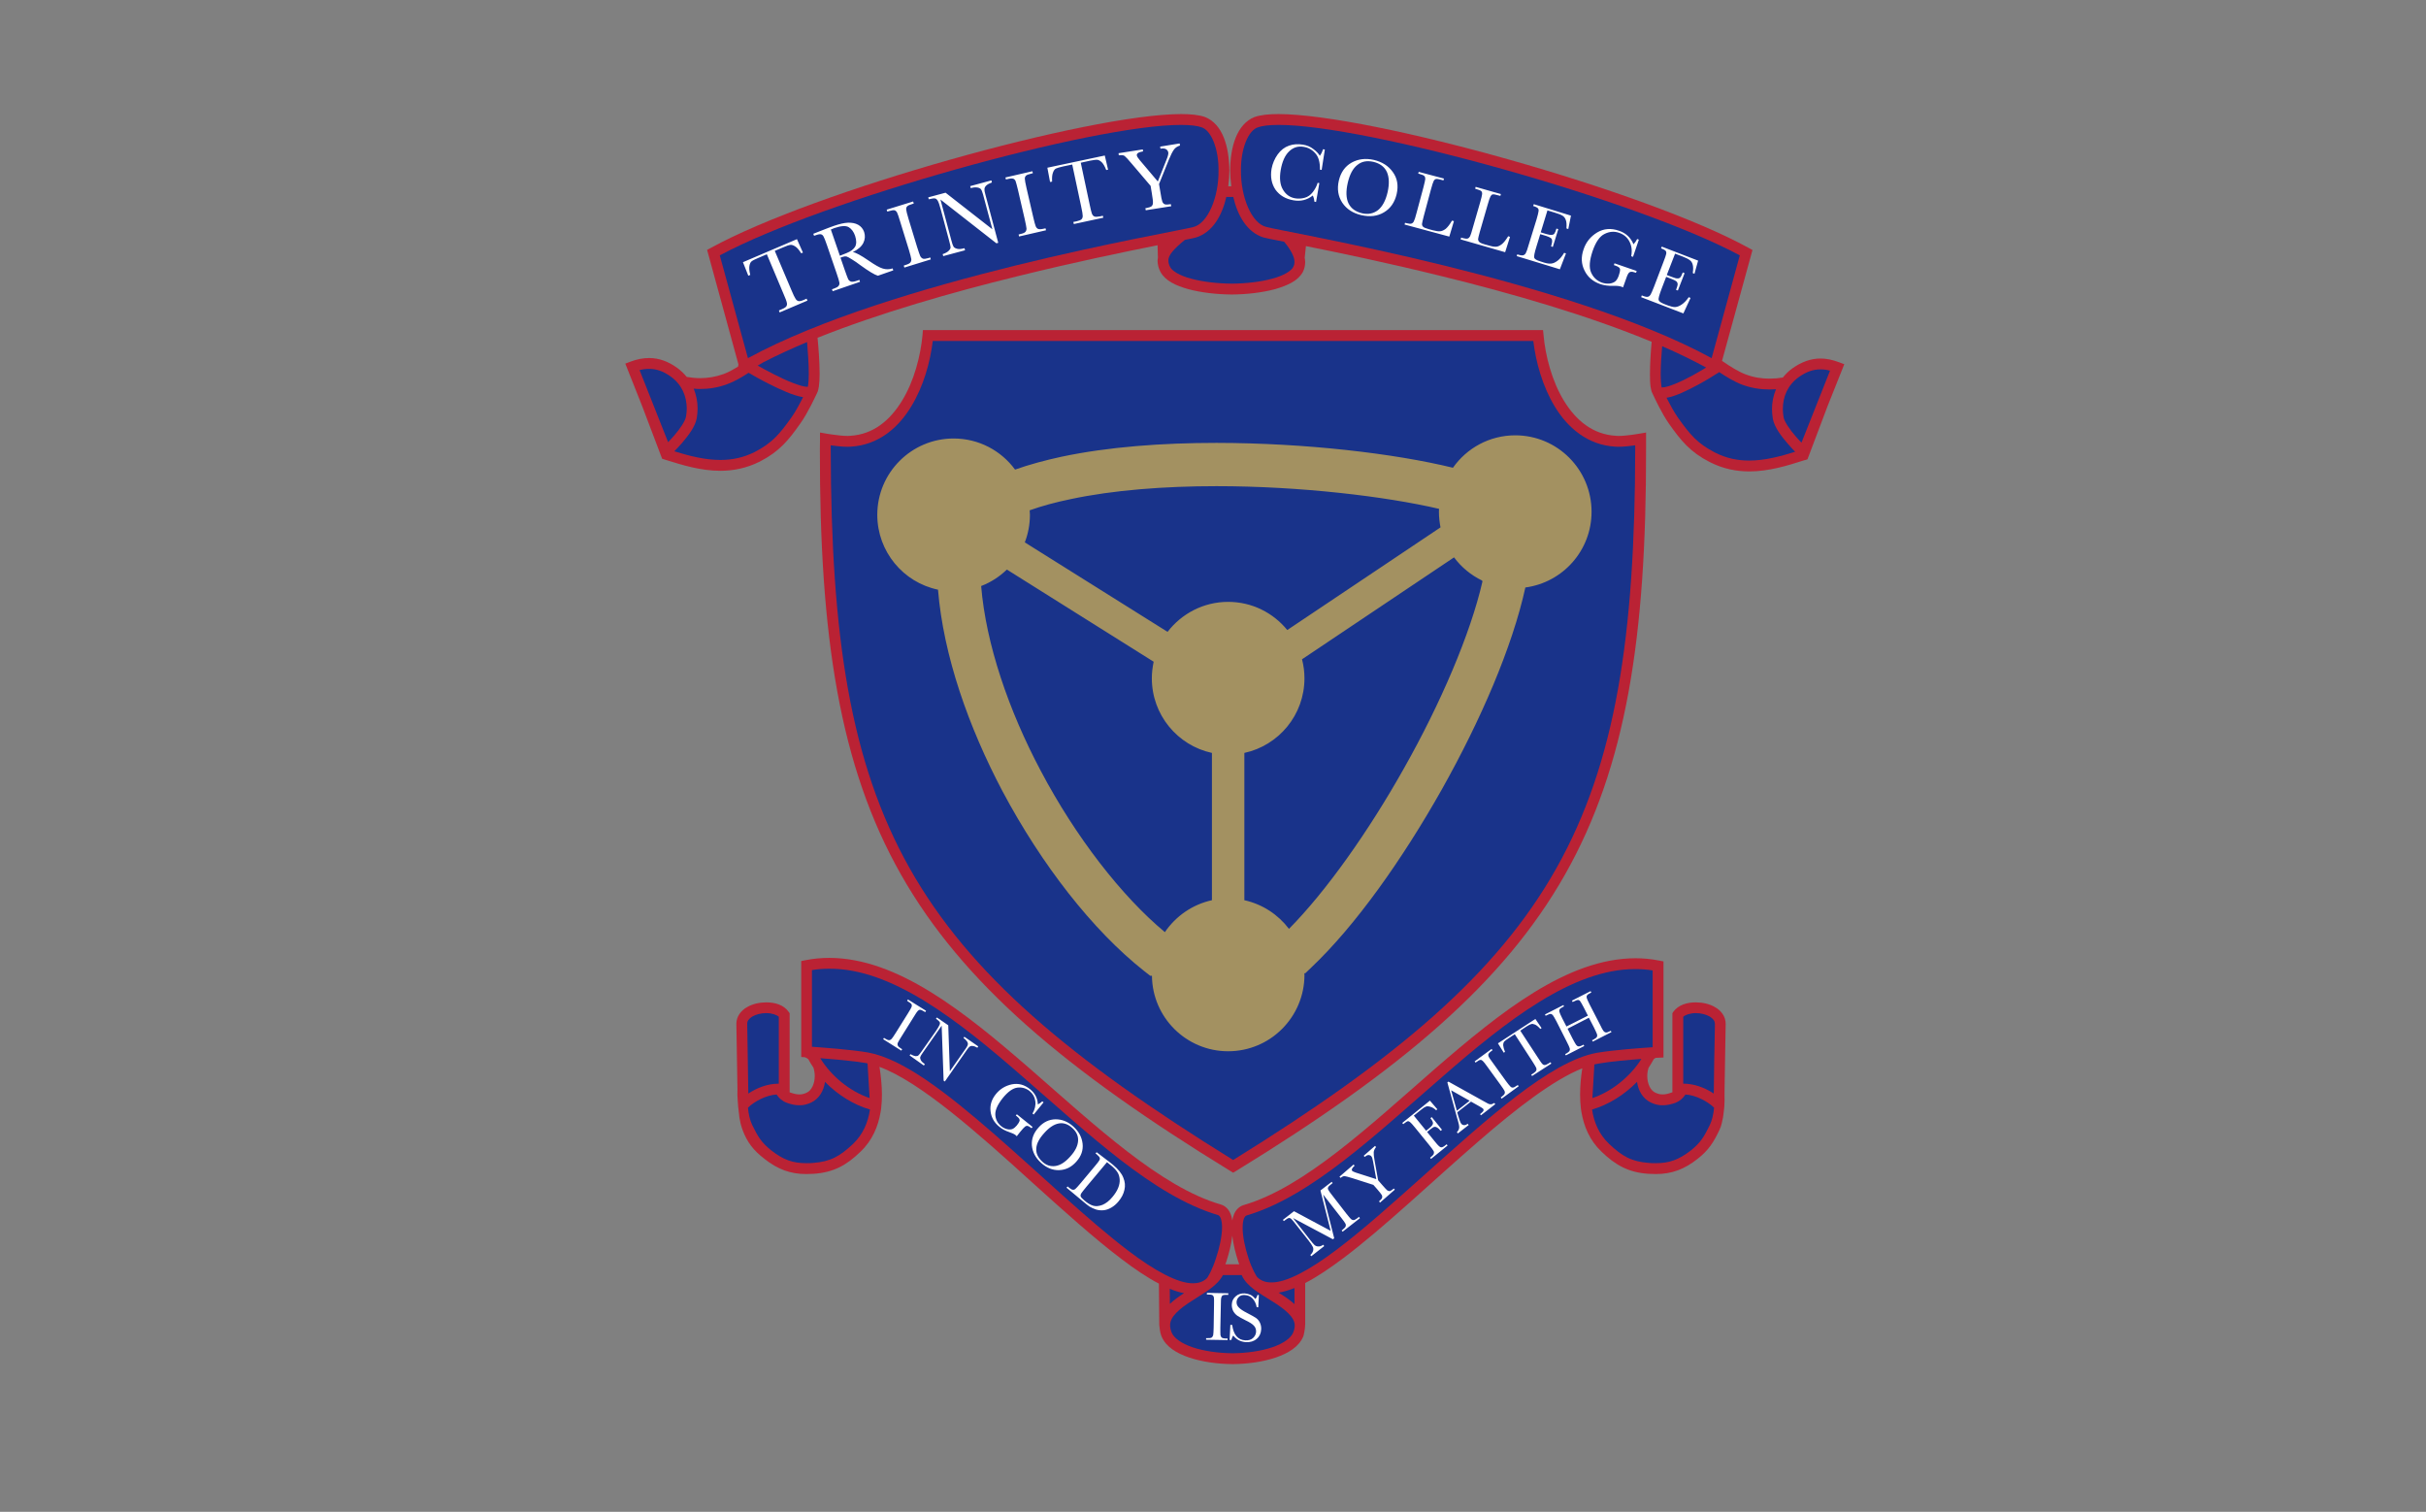 <?xml version="1.0"?>
<svg width="199" height="124" xmlns="http://www.w3.org/2000/svg" xmlns:svg="http://www.w3.org/2000/svg">
 <rect width="100%" height="100%" fill="#808080" stroke="none"/>
 <g class="layer">
  <title>Layer 1</title>
  <g fill="none" fill-rule="evenodd" id="svg_1" transform="translate(.053 .656)">
   <g id="svg_12">
    <path d="m140.64,81.96c-0.47,-0.28 -1.04,-0.4 -1.59,-0.4c-0.7,0 -1.42,0.19 -1.85,0.78l-0.07,0.11l0,6.49c-0.02,0 -0.03,0.01 -0.05,0.01c-0.3,0.11 -0.53,0.16 -0.74,0.16c-0.19,0 -0.37,-0.03 -0.6,-0.14c-0.4,-0.17 -0.67,-0.73 -0.67,-1.37c0,-0.24 0.04,-0.47 0.11,-0.68c0.15,-0.23 0.29,-0.46 0.42,-0.7c0.05,-0.04 0.1,-0.08 0.16,-0.11c0.13,-0.01 0.22,-0.01 0.22,-0.01l0.42,-0.02l0,-7.88l-0.36,-0.07c-0.65,-0.13 -1.3,-0.19 -1.95,-0.19c-5.6,0.02 -11.06,4.41 -16.46,9.09c-5.38,4.69 -10.7,9.7 -15.65,11.15c-0.39,0.11 -0.66,0.41 -0.8,0.74c-0.07,0.17 -0.12,0.34 -0.15,0.52c-0.03,-0.19 -0.07,-0.37 -0.15,-0.55c-0.13,-0.33 -0.41,-0.64 -0.79,-0.75c-4.96,-1.44 -10.28,-6.45 -15.66,-11.14c-5.39,-4.68 -10.85,-9.07 -16.45,-9.09c-0.65,0 -1.31,0.06 -1.96,0.19l-0.35,0.07l0,7.87l0.3,0.02c0.1,0.03 0.19,0.09 0.28,0.16c0.13,0.24 0.27,0.47 0.42,0.69c0.07,0.22 0.11,0.45 0.11,0.69c0,0.64 -0.27,1.2 -0.67,1.37c-0.23,0.11 -0.41,0.14 -0.6,0.14c-0.21,0 -0.44,-0.05 -0.75,-0.16c-0.01,0 -0.02,-0.01 -0.04,-0.01l0,-6.49l-0.08,-0.11c-0.41,-0.59 -1.14,-0.78 -1.83,-0.78c-0.56,0 -1.13,0.12 -1.6,0.4c-0.46,0.26 -0.86,0.74 -0.86,1.36l0.09,5.36c-0.02,0.4 0,0.55 0.02,0.92c0.02,0.35 0.05,0.7 0.1,1.05l0.04,0.36c0.06,0.35 0.1,0.56 0.25,0.99c0.38,1.03 0.89,1.69 1.81,2.4c1.08,0.85 2.12,1.24 3.4,1.24l0.03,0c0.2,0 0.4,-0.01 0.61,-0.02c1.62,-0.11 2.7,-0.71 3.83,-1.81c0.98,-0.93 1.45,-2.08 1.65,-3.25l0.04,-0.25c0.05,-0.39 0.07,-0.79 0.07,-1.18c0,-0.79 -0.09,-1.57 -0.2,-2.28c3.32,1.22 8.05,5.41 12.57,9.52c2.54,2.29 5.04,4.55 7.28,6.24c1.09,0.83 2.11,1.52 3.07,2.02l0.03,3.41c0.02,0.25 0.09,0.61 0.09,0.61c0.03,0.11 0.06,0.23 0.11,0.34c0.36,0.83 1.22,1.35 2.25,1.7c1.04,0.35 2.3,0.53 3.56,0.54l0.01,0c1.25,-0.01 2.5,-0.19 3.54,-0.54c1.02,-0.35 1.88,-0.87 2.24,-1.7c0.02,-0.04 0.02,-0.08 0.04,-0.11c0,0 0.13,-0.52 0.13,-0.92l0,-3.38c0.97,-0.5 2,-1.2 3.1,-2.02c3.37,-2.53 7.32,-6.32 11.09,-9.58c3.14,-2.73 6.18,-5.07 8.54,-6.01c-0.11,0.68 -0.18,1.41 -0.18,2.16c0,0.39 0.02,0.79 0.07,1.18l0.04,0.25c0.2,1.17 0.67,2.32 1.65,3.25c1.14,1.1 2.21,1.7 3.83,1.81c0.21,0.01 0.41,0.02 0.61,0.02l0.03,0c1.28,0 2.33,-0.39 3.4,-1.24c0.92,-0.71 1.34,-1.4 1.81,-2.4c0.15,-0.31 0.21,-0.65 0.28,-0.99l0.05,-0.36c0.05,-0.34 0.08,-0.7 0.08,-1.05c0,-0.31 -0.01,-0.58 0,-0.92l0.09,-5.35c0.01,-0.63 -0.4,-1.11 -0.86,-1.37l0,0zm-40.18,21.08c0.02,-0.06 0.04,-0.12 0.07,-0.18c0.22,-0.68 0.42,-1.44 0.5,-2.16c0.08,0.71 0.27,1.46 0.49,2.13c0.03,0.07 0.05,0.14 0.08,0.21l-1.14,0l0,0zm50.71,-73.85l-0.04,-0.01l-0.32,-0.12c-0.53,-0.2 -1.03,-0.31 -1.53,-0.31c-0.81,0 -1.58,0.29 -2.31,0.81c-0.31,0.22 -0.56,0.48 -0.78,0.75c-0.37,0.06 -0.73,0.09 -1.1,0.09c-0.62,0 -1.26,-0.09 -1.93,-0.34c-0.57,-0.21 -1.3,-0.66 -1.87,-1.06c-0.03,-0.02 -0.06,-0.03 -0.09,-0.05l2.5,-9.1l-0.31,-0.17c-8.47,-4.66 -30.94,-10.96 -38.57,-10.98c-0.81,0 -1.46,0.07 -1.96,0.24c-1.48,0.59 -1.99,2.48 -2.01,4.39c0.01,0.43 0.04,0.86 0.1,1.29l-0.25,0c0.06,-0.43 0.09,-0.87 0.09,-1.29c-0.02,-1.91 -0.52,-3.8 -2,-4.39c-0.5,-0.17 -1.15,-0.24 -1.96,-0.24c-7.64,0.02 -30.11,6.32 -38.58,10.98l-0.3,0.16l2.57,9.39l-0.03,0.18c-0.4,0.25 -0.82,0.48 -1.18,0.61c-0.67,0.24 -1.31,0.34 -1.93,0.34c-0.37,0 -0.73,-0.04 -1.1,-0.1c-0.22,-0.27 -0.48,-0.52 -0.78,-0.74c-0.73,-0.53 -1.5,-0.81 -2.31,-0.81c-0.5,0 -1.01,0.1 -1.53,0.3l-0.32,0.12l-0.04,0.02l-0.06,0.02l1.37,3.45l1.65,4.35l0.09,0.03l0.19,0.06c1.37,0.43 2.89,0.9 4.5,0.9l0,0c1.05,0 2.15,-0.21 3.24,-0.76c1.58,-0.81 2.35,-1.74 3.33,-3.14c0.61,-0.85 1.24,-2.24 1.25,-2.25l0.12,-0.25c0.09,-0.17 0.1,-0.34 0.14,-0.52c0.04,-0.29 0.06,-0.64 0.06,-1.03c0,-0.96 -0.09,-2.15 -0.17,-2.96c5.08,-2.03 11.06,-3.74 16.41,-5.05c4.65,-1.15 8.78,-2 11.48,-2.54l0.03,1.03c-0.01,0.08 -0.03,0.15 -0.03,0.24c0,0.13 0.02,0.27 0.05,0.41l0.03,0.12c0.04,0.13 0.09,0.26 0.16,0.39c0.4,0.73 1.25,1.12 2.28,1.41c1.04,0.28 2.3,0.43 3.57,0.44l0.01,0c1.25,-0.01 2.5,-0.16 3.54,-0.44c1.03,-0.3 1.88,-0.68 2.28,-1.41c0.13,-0.26 0.19,-0.54 0.19,-0.82c0,-0.12 -0.02,-0.23 -0.04,-0.34l0.1,-0.96c2.7,0.54 6.7,1.37 11.15,2.47c5.63,1.38 11.97,3.2 17.21,5.38c-0.07,0.75 -0.14,1.79 -0.14,2.66c0,0.39 0.01,0.74 0.05,1.03c0.05,0.2 0.05,0.37 0.16,0.55l0.11,0.23c0,0.01 0.64,1.4 1.25,2.26c0.98,1.39 1.74,2.32 3.33,3.13c1.09,0.56 2.19,0.77 3.24,0.77c1.61,0 3.13,-0.47 4.5,-0.91l0.19,-0.05l0.09,-0.03l1.64,-4.34l1.38,-3.46l-0.06,-0.03l0,0zm-50.3,66.2l0.23,0.14l0.24,-0.14c27.06,-16.61 33.68,-28.49 33.63,-59.19c0,-0.28 0,-0.57 0,-0.85l0,-0.53l-0.52,0.09c-0.01,0 -1.03,0.19 -1.75,0.19c-0.08,0 -0.14,0 -0.2,-0.01c-1.9,-0.11 -3.28,-1.26 -4.27,-2.88c-0.98,-1.61 -1.52,-3.67 -1.67,-5.39l-0.04,-0.4l-50.87,0l-0.03,0.4c-0.16,1.72 -0.69,3.78 -1.68,5.39c-0.99,1.62 -2.36,2.77 -4.26,2.88c-0.06,0.01 -0.13,0.01 -0.2,0.01c-0.37,0 -0.8,-0.05 -1.15,-0.1c-0.34,-0.04 -0.6,-0.09 -0.6,-0.09l-0.52,-0.09l0,0.53c-0.01,0.28 -0.01,0.57 -0.01,0.85c-0.05,30.7 6.57,42.58 33.67,59.19z" fill="#BA2234" fill-rule="nonzero" id="svg_2"/>
    <path d="m76.46,27.31c-0.21,1.74 -0.76,3.72 -1.76,5.36c-1.06,1.77 -2.71,3.18 -4.97,3.31c-0.08,0 -0.17,0.01 -0.25,0.01c-0.48,0 -1.01,-0.07 -1.39,-0.12l0,0.33c0.05,30.51 6.23,41.72 33.01,58.29c26.75,-16.57 32.94,-27.78 32.98,-58.29l0,-0.33c-0.38,0.05 -0.91,0.12 -1.38,0.12c-0.08,0 -0.17,-0.01 -0.25,-0.01c-2.27,-0.13 -3.91,-1.54 -4.98,-3.31c-0.99,-1.64 -1.54,-3.62 -1.75,-5.36l-24.65,0l-24.61,0l0,0zm71.03,2.97c-0.91,0.66 -1.3,1.6 -1.3,2.62c0,0.21 0.02,0.43 0.06,0.65c0.03,0.32 0.51,1.04 0.99,1.58c0.17,0.2 0.33,0.37 0.48,0.52l2.34,-5.9c-0.27,-0.08 -0.53,-0.11 -0.78,-0.11c-0.61,0 -1.17,0.2 -1.79,0.64zm-92.51,-0.04c-0.62,-0.45 -1.18,-0.64 -1.79,-0.64c-0.25,0 -0.51,0.03 -0.78,0.1l2.34,5.91c0.15,-0.15 0.31,-0.33 0.48,-0.52c0.48,-0.54 0.96,-1.26 0.99,-1.59c0.04,-0.21 0.06,-0.43 0.06,-0.65c-0.01,-1.01 -0.39,-1.95 -1.3,-2.61l0,0z" fill="#19338A" fill-rule="nonzero" id="svg_3"/>
    <path d="m61.35,29.92c-0.54,0.36 -1.16,0.72 -1.74,0.93c-0.77,0.29 -1.52,0.4 -2.23,0.4c-0.18,0 -0.36,-0.01 -0.53,-0.03c0.21,0.52 0.32,1.08 0.32,1.63c0,0.27 -0.03,0.53 -0.07,0.8c-0.14,0.72 -0.69,1.41 -1.2,2.02c-0.23,0.27 -0.46,0.5 -0.64,0.69c1.23,0.38 2.5,0.71 3.78,0.71c0.94,0 1.88,-0.18 2.83,-0.66c1.44,-0.75 2.03,-1.47 3.02,-2.86c0.32,-0.45 0.69,-1.15 0.93,-1.63c-0.83,-0.13 -1.86,-0.62 -2.82,-1.1c-0.68,-0.34 -1.29,-0.69 -1.65,-0.9l0,0zm44.8,78.17c0.03,-0.69 -0.8,-1.37 -1.89,-2.04c-0.94,-0.61 -2.03,-1.15 -2.46,-2.12l-1.54,0c-0.48,0.92 -1.55,1.45 -2.48,2.07c-1.07,0.67 -1.89,1.36 -1.85,2.07c0,0.17 0.04,0.35 0.13,0.58c0.17,0.43 0.79,0.89 1.71,1.2c0.92,0.31 2.1,0.48 3.29,0.49c1.16,-0.01 2.34,-0.18 3.25,-0.49c0.92,-0.31 1.54,-0.77 1.71,-1.2c0.09,-0.22 0.13,-0.4 0.13,-0.56zm-43.36,-25.65c-0.41,0 -0.84,0.11 -1.13,0.28c-0.3,0.19 -0.42,0.37 -0.42,0.59l0.09,5.73c0.69,-0.46 1.56,-0.8 2.41,-0.81c0.03,0 0.06,0 0.09,0l0,-5.49c-0.18,-0.16 -0.57,-0.3 -1.02,-0.3l-0.02,0zm4.83,5.64c-0.1,0.7 -0.45,1.37 -1.14,1.7l0,0c-0.33,0.15 -0.65,0.23 -0.97,0.22c-0.36,0 -0.69,-0.08 -1.04,-0.21c-0.37,-0.14 -0.63,-0.38 -0.82,-0.67c-0.8,0.03 -1.82,0.55 -2.35,1.08c0.05,0.53 0.16,1.02 0.35,1.42c0.48,0.98 0.76,1.44 1.56,2.08c0.99,0.77 1.75,1.05 2.88,1.05c0.17,0 0.36,0 0.55,-0.02c1.44,-0.11 2.19,-0.54 3.28,-1.56c0.83,-0.8 1.23,-1.77 1.39,-2.82c-1.37,-0.4 -2.66,-1.22 -3.69,-2.27l0,0zm31.29,16.14c0.11,-0.07 0.51,-0.81 0.77,-1.64c0.29,-0.85 0.51,-1.84 0.51,-2.58c0,-0.32 -0.05,-0.6 -0.12,-0.76c-0.08,-0.17 -0.14,-0.21 -0.23,-0.24c-5.29,-1.57 -10.61,-6.67 -15.99,-11.33c-5.36,-4.69 -10.77,-8.9 -15.87,-8.87c-0.48,0 -0.95,0.03 -1.43,0.11l0,6.29c0.93,0.07 3.2,0.23 4.6,0.47c2.88,0.52 6.48,3.33 10.29,6.64c3.79,3.3 7.74,7.1 11.03,9.6c2.19,1.67 4.12,2.71 5.34,2.69c0.45,0 0.8,-0.12 1.1,-0.38l0,0zm-3.01,0.83l0.01,1.24c0.35,-0.33 0.75,-0.61 1.16,-0.88c-0.38,-0.07 -0.77,-0.19 -1.17,-0.36l0,0zm38.33,-16.97c-1.03,1.05 -2.32,1.87 -3.69,2.27c0.16,1.05 0.56,2.02 1.4,2.82c1.08,1.02 1.83,1.45 3.27,1.56c0.19,0.02 0.37,0.02 0.55,0.02c1.13,0 1.89,-0.28 2.89,-1.05c0.8,-0.64 1.07,-1.11 1.55,-2.08c0.19,-0.4 0.3,-0.9 0.35,-1.42c-0.53,-0.53 -1.55,-1.05 -2.35,-1.08c-0.19,0.29 -0.45,0.53 -0.82,0.68c-0.35,0.12 -0.68,0.2 -1.04,0.2c-0.32,0.01 -0.65,-0.07 -0.97,-0.22l0,0c-0.69,-0.33 -1.04,-1 -1.14,-1.7l0,0zm5.96,-5.36c-0.29,-0.17 -0.73,-0.28 -1.14,-0.28c-0.46,0 -0.85,0.14 -1.03,0.3l0,5.49l0.04,0c0.02,0 0.03,0 0.05,0c0.13,0 0.27,0.01 0.4,0.03c0.72,0.09 1.43,0.39 2.01,0.78l0.01,-0.32l0.03,-2.3l0.03,-1.49l0.03,-1.61c-0.01,-0.23 -0.13,-0.41 -0.43,-0.6l0,0zm-37.96,16.31c-0.1,0.03 -0.16,0.08 -0.24,0.25c-0.07,0.16 -0.11,0.43 -0.11,0.76c-0.01,0.72 0.21,1.69 0.48,2.51c0.26,0.81 0.65,1.52 0.76,1.59c0.31,0.27 0.65,0.39 1.11,0.39c1.23,0.02 3.16,-1.02 5.35,-2.68c2.2,-1.65 4.68,-3.88 7.23,-6.16c5.1,-4.55 10.29,-9.29 14.11,-9.99c1.4,-0.24 3.66,-0.4 4.59,-0.46l0,-6.3c-0.47,-0.08 -0.95,-0.11 -1.42,-0.11l-0.04,0c-5.09,0 -10.49,4.2 -15.83,8.87c-5.38,4.66 -10.7,9.76 -15.99,11.33l0,0zm3.9,7.28l0,-1.32c-0.45,0.18 -0.89,0.31 -1.3,0.38c0.45,0.28 0.91,0.58 1.3,0.94l0,0z" fill="#19338A" fill-rule="nonzero" id="svg_4"/>
    <path d="m134.59,86.2c-1.08,0.08 -2.55,0.21 -3.52,0.38c-0.11,0.02 -0.22,0.04 -0.34,0.07l-0.16,2.76c1.6,-0.54 3.11,-1.77 4.02,-3.21l0,0zm-72.49,-56.87c0.35,0.2 0.81,0.45 1.3,0.7c1.04,0.54 2.31,1.06 2.78,1.04c0.01,0 0.02,0 0.03,0c0.01,-0.04 0.02,-0.09 0.03,-0.16c0.03,-0.21 0.05,-0.54 0.05,-0.9c0,-0.81 -0.07,-1.83 -0.14,-2.61c-1.26,0.53 -2.46,1.08 -3.57,1.65l-0.48,0.28l0,0zm-3.11,-9.04l2.31,8.43c5.89,-3.21 14.51,-5.76 21.91,-7.59c7.6,-1.87 13.98,-2.98 14.61,-3.16c1.22,-0.29 2.11,-2.5 2.08,-4.64c0.02,-1.77 -0.6,-3.32 -1.41,-3.55c-0.33,-0.12 -0.91,-0.19 -1.66,-0.19c-7.2,-0.02 -29.39,6.16 -37.84,10.7zm42.75,-6.96c-0.02,2.14 0.86,4.35 2.09,4.63c0.63,0.19 7.01,1.3 14.61,3.17c7.4,1.83 16.02,4.38 21.91,7.59l2.31,-8.43c-8.45,-4.54 -30.64,-10.72 -37.84,-10.7c-0.75,0 -1.34,0.07 -1.66,0.19c-0.82,0.23 -1.44,1.78 -1.42,3.55l0,0z" fill="#19338A" fill-rule="nonzero" id="svg_5"/>
    <path d="m101.11,15.5l-0.57,0c-0.36,1.55 -1.13,2.89 -2.48,3.32c-0.14,0.04 -0.45,0.11 -0.92,0.2c-0.86,0.7 -1.39,1.26 -1.35,1.71c0,0.14 0.03,0.3 0.14,0.51c0.14,0.31 0.78,0.72 1.72,0.96c0.94,0.26 2.14,0.4 3.35,0.41c1.19,-0.01 2.37,-0.15 3.31,-0.41c0.93,-0.24 1.58,-0.65 1.72,-0.96c0.07,-0.13 0.1,-0.26 0.1,-0.41c0.01,-0.42 -0.32,-1.03 -0.85,-1.66c-0.89,-0.17 -1.49,-0.29 -1.7,-0.35c-1.34,-0.43 -2.11,-1.77 -2.47,-3.32l0,0zm35.06,14.54c0,0.47 0.04,0.9 0.08,1.08c0.02,0 0.03,0 0.04,0c0.43,0.02 1.57,-0.47 2.49,-0.98c0.43,-0.23 0.82,-0.47 1.12,-0.65c-1.11,-0.6 -2.32,-1.19 -3.61,-1.75c-0.06,0.71 -0.12,1.58 -0.12,2.3zm9.2,3.66c-0.04,-0.27 -0.07,-0.54 -0.07,-0.8c0,-0.56 0.11,-1.11 0.33,-1.63c-0.18,0.01 -0.36,0.02 -0.54,0.02c-0.72,0 -1.46,-0.11 -2.23,-0.39c-0.64,-0.24 -1.33,-0.66 -1.91,-1.05l0,0.04c-0.04,0.02 -0.09,0.05 -0.16,0.09c-0.29,0.19 -0.89,0.56 -1.59,0.94c-0.85,0.45 -1.77,0.92 -2.55,1.05c0.24,0.47 0.61,1.17 0.93,1.62c0.99,1.39 1.58,2.11 3.02,2.86c0.95,0.49 1.89,0.67 2.83,0.67c1.27,0 2.55,-0.34 3.77,-0.72c-0.17,-0.18 -0.4,-0.42 -0.63,-0.69c-0.51,-0.6 -1.06,-1.3 -1.2,-2.01z" fill="#19338A" fill-rule="nonzero" id="svg_6"/>
    <path d="m130.5,41.32c0,-3.46 -2.8,-6.27 -6.26,-6.27c-2.11,0 -3.98,1.05 -5.11,2.66c-4.79,-1.17 -12.07,-2.03 -19.39,-2.04c-4.44,0 -8.87,0.32 -12.74,1.14c-1.33,0.29 -2.6,0.63 -3.79,1.05c-1.14,-1.55 -2.97,-2.55 -5.04,-2.55c-3.45,0 -6.26,2.8 -6.26,6.26c0,3.02 2.14,5.55 4.98,6.14c0.45,5.42 2.49,11.23 5.3,16.55c3.2,6.01 7.37,11.38 11.61,14.73l0.5,0.39l0.14,0c0.03,3.42 2.82,6.19 6.25,6.19c3.46,0 6.26,-2.81 6.26,-6.27c0,-0.04 0,-0.08 -0.01,-0.13l0.08,0l0.5,-0.48c3.61,-3.42 7.44,-8.82 10.7,-14.6c3.19,-5.68 5.78,-11.67 6.85,-16.56c3.07,-0.41 5.43,-3.03 5.43,-6.21zm-42.76,-1.03c3.51,-0.75 7.73,-1.07 12,-1.07c6.86,0 13.88,0.84 18.25,1.86c0,0.08 -0.01,0.16 -0.01,0.24c0,0.44 0.05,0.87 0.13,1.28l-12.57,8.42c-1.15,-1.41 -2.89,-2.31 -4.85,-2.31c-2.03,0 -3.82,0.97 -4.97,2.46l-11.71,-7.34c0.27,-0.7 0.42,-1.46 0.42,-2.26c0,-0.12 -0.01,-0.25 -0.02,-0.37c1.01,-0.36 2.12,-0.66 3.33,-0.91l0,0zm-2.41,22.3c-2.65,-4.98 -4.51,-10.44 -4.9,-15.18c0.79,-0.3 1.51,-0.77 2.11,-1.35l12.04,7.56c-0.09,0.44 -0.15,0.89 -0.15,1.36c0,3 2.11,5.51 4.93,6.12l0,12.08c-1.6,0.35 -2.97,1.31 -3.86,2.62c-3.54,-2.94 -7.32,-7.81 -10.17,-13.21l0,0zm29.79,-0.24c-2.92,5.2 -6.4,10.11 -9.44,13.18c-0.89,-1.17 -2.17,-2.02 -3.66,-2.35l0,-12.08c2.82,-0.61 4.93,-3.12 4.93,-6.12c0,-0.54 -0.07,-1.06 -0.2,-1.56l12.47,-8.36c0.6,0.81 1.39,1.46 2.3,1.9l0.03,0.08c-0.98,4.28 -3.42,9.98 -6.43,15.31l0,0z" fill="#A39161" fill-rule="nonzero" id="svg_7"/>
    <path d="m61.49,21.89l-0.16,0.07l-0.44,-1.11l4.43,-1.89l0.49,1.1l-0.14,0.06c-0.18,-0.28 -0.34,-0.47 -0.49,-0.56c-0.15,-0.1 -0.28,-0.14 -0.39,-0.13c-0.12,0.01 -0.3,0.07 -0.55,0.18l-0.74,0.31l1.37,3.23c0.15,0.36 0.26,0.59 0.33,0.69c0.06,0.11 0.14,0.17 0.24,0.2c0.1,0.02 0.25,-0.01 0.45,-0.1l0.22,-0.1l0.07,0.16l-2.28,0.97l-0.06,-0.16l0.23,-0.1c0.2,-0.08 0.32,-0.16 0.38,-0.24c0.05,-0.09 0.07,-0.18 0.04,-0.29c-0.02,-0.12 -0.11,-0.37 -0.28,-0.75l-1.36,-3.23l-0.68,0.29c-0.29,0.12 -0.49,0.22 -0.57,0.29c-0.09,0.07 -0.15,0.2 -0.18,0.38c-0.03,0.18 -0.01,0.42 0.07,0.73l0,0zm11.73,-0.37l-1.26,0.44c-0.28,-0.08 -0.77,-0.38 -1.46,-0.88c-0.22,-0.17 -0.44,-0.32 -0.67,-0.46c-0.22,-0.14 -0.37,-0.22 -0.45,-0.24c-0.07,-0.02 -0.18,-0.01 -0.3,0.03l-0.19,0.07l0.36,1.04c0.13,0.37 0.22,0.61 0.27,0.72c0.06,0.11 0.14,0.17 0.23,0.2c0.1,0.03 0.25,0.01 0.46,-0.06l0.23,-0.08l0.05,0.16l-2.24,0.77l-0.06,-0.16l0.15,-0.05c0.2,-0.07 0.33,-0.14 0.39,-0.22c0.06,-0.07 0.09,-0.17 0.07,-0.28c-0.02,-0.12 -0.09,-0.37 -0.23,-0.77l-0.79,-2.3c-0.13,-0.37 -0.22,-0.61 -0.28,-0.71c-0.06,-0.11 -0.13,-0.16 -0.22,-0.18c-0.08,-0.02 -0.24,0.01 -0.48,0.1l-0.08,0.02l-0.06,-0.16l0.66,-0.26c0.45,-0.18 0.8,-0.31 1.06,-0.4c0.45,-0.15 0.82,-0.24 1.13,-0.25c0.31,-0.01 0.59,0.04 0.83,0.17c0.23,0.13 0.4,0.33 0.49,0.59c0.1,0.31 0.08,0.61 -0.07,0.91c-0.15,0.29 -0.44,0.54 -0.86,0.74c0.23,0.03 0.66,0.26 1.3,0.7c0.52,0.36 0.91,0.58 1.16,0.65c0.26,0.08 0.52,0.08 0.81,-0.01l0.05,0.16l0,0zm-4.38,-1.2c0.17,-0.07 0.35,-0.14 0.53,-0.21c0.18,-0.07 0.33,-0.15 0.45,-0.24c0.12,-0.09 0.21,-0.19 0.27,-0.29c0.06,-0.11 0.09,-0.24 0.09,-0.39c0,-0.14 -0.03,-0.31 -0.09,-0.5c-0.11,-0.33 -0.29,-0.57 -0.52,-0.71c-0.23,-0.14 -0.63,-0.12 -1.18,0.07c-0.09,0.03 -0.18,0.07 -0.29,0.12l0.74,2.15l0,0zm3.89,-3.62l-0.05,-0.16l2.17,-0.67l0.05,0.17l-0.1,0.03c-0.24,0.07 -0.38,0.13 -0.44,0.2c-0.06,0.06 -0.09,0.14 -0.08,0.26c0.01,0.11 0.07,0.36 0.19,0.76l0.71,2.33c0.12,0.37 0.2,0.61 0.25,0.72c0.05,0.11 0.13,0.18 0.22,0.22c0.09,0.03 0.25,0.01 0.46,-0.05l0.14,-0.05l0.05,0.16l-2.17,0.67l-0.05,-0.16l0.14,-0.05c0.21,-0.06 0.34,-0.13 0.4,-0.2c0.06,-0.08 0.09,-0.17 0.08,-0.28c-0.02,-0.12 -0.08,-0.38 -0.2,-0.77l-0.72,-2.33c-0.11,-0.38 -0.2,-0.62 -0.25,-0.73c-0.06,-0.1 -0.13,-0.16 -0.21,-0.18c-0.09,-0.02 -0.25,0.01 -0.49,0.08l-0.1,0.03l0,0zm8.95,2.6l-4.59,-3.59l0.89,3.33c0.07,0.27 0.13,0.45 0.18,0.53c0.05,0.08 0.15,0.14 0.3,0.18c0.15,0.04 0.35,0.02 0.6,-0.05l0.05,0.17l-1.79,0.48l-0.05,-0.16c0.23,-0.08 0.39,-0.17 0.49,-0.27c0.1,-0.1 0.16,-0.19 0.16,-0.28c0,-0.08 -0.04,-0.27 -0.12,-0.56l-0.68,-2.54c-0.1,-0.37 -0.18,-0.61 -0.25,-0.73c-0.07,-0.11 -0.14,-0.18 -0.23,-0.19c-0.08,-0.02 -0.25,0.01 -0.51,0.07l-0.04,-0.16l1.42,-0.38l3.84,3l-0.77,-2.87c-0.06,-0.22 -0.12,-0.36 -0.18,-0.43c-0.07,-0.07 -0.18,-0.12 -0.32,-0.13c-0.15,-0.02 -0.32,0 -0.51,0.05l-0.04,-0.16l1.74,-0.47l0.04,0.17c-0.2,0.07 -0.35,0.15 -0.45,0.24c-0.1,0.09 -0.15,0.19 -0.16,0.29c-0.01,0.09 0.01,0.24 0.07,0.44l1.06,3.98l-0.15,0.04l0,0zm0.78,-5.24l-0.04,-0.16l2.21,-0.51l0.04,0.16l-0.11,0.03c-0.23,0.05 -0.39,0.11 -0.45,0.17c-0.06,0.05 -0.1,0.14 -0.1,0.25c0,0.11 0.05,0.37 0.14,0.77l0.55,2.38c0.09,0.38 0.15,0.62 0.2,0.74c0.04,0.11 0.11,0.19 0.2,0.23c0.09,0.04 0.25,0.03 0.47,-0.02l0.14,-0.03l0.04,0.16l-2.21,0.51l-0.04,-0.16l0.14,-0.04c0.21,-0.04 0.34,-0.1 0.41,-0.17c0.07,-0.07 0.1,-0.17 0.1,-0.28c-0.01,-0.12 -0.06,-0.38 -0.15,-0.78l-0.55,-2.38c-0.09,-0.38 -0.16,-0.63 -0.2,-0.74c-0.05,-0.1 -0.11,-0.17 -0.2,-0.19c-0.08,-0.03 -0.25,-0.02 -0.49,0.04l-0.1,0.02l0,0zm3.79,0.18l-0.17,0.03l-0.22,-1.17l4.71,-1l0.27,1.16l-0.15,0.03c-0.12,-0.31 -0.25,-0.52 -0.37,-0.64c-0.13,-0.12 -0.25,-0.19 -0.37,-0.2c-0.11,-0.01 -0.3,0.02 -0.57,0.07l-0.78,0.17l0.73,3.43c0.08,0.38 0.14,0.63 0.18,0.74c0.05,0.12 0.11,0.2 0.21,0.24c0.09,0.04 0.24,0.03 0.46,-0.01l0.23,-0.05l0.04,0.16l-2.42,0.52l-0.04,-0.17l0.25,-0.05c0.21,-0.05 0.35,-0.1 0.42,-0.17c0.07,-0.07 0.1,-0.16 0.1,-0.28c0,-0.11 -0.04,-0.38 -0.13,-0.78l-0.73,-3.43l-0.72,0.15c-0.31,0.07 -0.52,0.13 -0.62,0.18c-0.1,0.05 -0.18,0.16 -0.24,0.33c-0.07,0.18 -0.09,0.42 -0.07,0.74l0,0zm8.67,-0.01l0.71,-1.78c0.12,-0.29 0.17,-0.49 0.15,-0.6c-0.02,-0.1 -0.07,-0.19 -0.17,-0.26c-0.1,-0.07 -0.26,-0.09 -0.47,-0.05l-0.03,-0.17l1.6,-0.26l0.03,0.17c-0.22,0.07 -0.39,0.18 -0.5,0.34c-0.11,0.15 -0.25,0.42 -0.41,0.81l-0.81,2.01l0.11,0.65c0.06,0.41 0.12,0.68 0.16,0.79c0.04,0.11 0.11,0.18 0.2,0.22c0.09,0.03 0.26,0.03 0.5,-0.01l0.03,0.17l-2.09,0.33l-0.03,-0.17l0.08,-0.01c0.21,-0.04 0.35,-0.09 0.43,-0.15c0.07,-0.07 0.11,-0.16 0.11,-0.27c0.01,-0.12 -0.02,-0.38 -0.09,-0.79l-0.1,-0.61l-1.54,-1.81c-0.31,-0.37 -0.51,-0.58 -0.6,-0.65c-0.1,-0.06 -0.25,-0.08 -0.47,-0.05l-0.02,-0.17l1.99,-0.31l0.02,0.16c-0.37,0.06 -0.54,0.17 -0.51,0.34c0.01,0.07 0.09,0.2 0.24,0.38l1.48,1.75l0,0zm13.11,0.11l0.14,0.02l-0.27,1.55l-0.14,-0.03c-0.01,-0.18 -0.05,-0.35 -0.13,-0.5c-0.46,0.37 -1,0.5 -1.6,0.39c-0.63,-0.11 -1.12,-0.4 -1.46,-0.87c-0.32,-0.48 -0.43,-1.05 -0.32,-1.71c0.08,-0.43 0.25,-0.83 0.5,-1.18c0.25,-0.35 0.56,-0.59 0.93,-0.72c0.37,-0.13 0.75,-0.15 1.15,-0.08c0.33,0.05 0.61,0.17 0.85,0.36c0.25,0.18 0.42,0.37 0.53,0.55c0.12,-0.16 0.21,-0.35 0.27,-0.54l0.14,0.03l-0.26,1.67l-0.14,-0.02c0.01,-0.61 -0.12,-1.06 -0.38,-1.34c-0.25,-0.29 -0.57,-0.47 -0.95,-0.53c-0.46,-0.08 -0.86,0.04 -1.2,0.37c-0.34,0.32 -0.57,0.84 -0.69,1.53c-0.11,0.66 -0.06,1.2 0.18,1.6c0.23,0.4 0.57,0.65 1.01,0.72c0.24,0.04 0.49,0.03 0.76,-0.04c0.27,-0.07 0.5,-0.23 0.69,-0.48c0.19,-0.25 0.32,-0.5 0.39,-0.75l0,0zm1.74,-0.19c0.16,-0.67 0.5,-1.16 1.05,-1.47c0.54,-0.3 1.15,-0.37 1.82,-0.22c0.68,0.16 1.2,0.49 1.56,1c0.37,0.51 0.47,1.11 0.31,1.81c-0.16,0.67 -0.5,1.17 -1.04,1.49c-0.53,0.32 -1.15,0.39 -1.86,0.23c-0.69,-0.16 -1.21,-0.5 -1.56,-1.02c-0.34,-0.52 -0.44,-1.13 -0.28,-1.82l0,0zm0.73,0.19c-0.16,0.7 -0.14,1.26 0.06,1.68c0.2,0.41 0.57,0.69 1.13,0.82c0.49,0.11 0.92,0.02 1.29,-0.26c0.36,-0.29 0.63,-0.78 0.79,-1.48c0.15,-0.67 0.13,-1.22 -0.06,-1.65c-0.2,-0.43 -0.57,-0.7 -1.1,-0.83c-0.53,-0.12 -0.97,-0.04 -1.33,0.26c-0.36,0.28 -0.62,0.77 -0.78,1.46l0,0zm8.71,3.14l-0.38,1.27l-3.67,-0.99l0.04,-0.14l0.13,0.03c0.18,0.05 0.32,0.06 0.4,0.03c0.08,-0.03 0.15,-0.09 0.19,-0.18c0.05,-0.09 0.13,-0.32 0.22,-0.68l0.57,-2.12c0.09,-0.35 0.14,-0.57 0.15,-0.68c0,-0.1 -0.02,-0.18 -0.08,-0.24c-0.05,-0.06 -0.19,-0.11 -0.4,-0.17l-0.1,-0.03l0.04,-0.14l2.07,0.55l-0.04,0.15l-0.19,-0.05c-0.21,-0.06 -0.35,-0.08 -0.43,-0.06c-0.07,0.02 -0.14,0.07 -0.18,0.16c-0.05,0.09 -0.12,0.31 -0.22,0.67l-0.61,2.27c-0.08,0.31 -0.12,0.51 -0.13,0.59c0,0.09 0.03,0.16 0.09,0.22c0.07,0.07 0.22,0.13 0.47,0.2l0.33,0.09c0.26,0.07 0.47,0.1 0.61,0.08c0.14,-0.01 0.29,-0.08 0.45,-0.2c0.15,-0.13 0.33,-0.35 0.51,-0.67l0.16,0.04zm4.6,1.29l-0.4,1.26l-3.65,-1.05l0.04,-0.15l0.13,0.04c0.18,0.05 0.32,0.06 0.4,0.04c0.09,-0.03 0.15,-0.09 0.2,-0.18c0.05,-0.09 0.12,-0.32 0.22,-0.68l0.61,-2.11c0.1,-0.34 0.15,-0.57 0.16,-0.67c0.01,-0.11 -0.01,-0.19 -0.07,-0.25c-0.05,-0.05 -0.19,-0.11 -0.41,-0.17l-0.09,-0.03l0.04,-0.15l2.07,0.59l-0.04,0.15l-0.2,-0.05c-0.21,-0.06 -0.35,-0.09 -0.43,-0.07c-0.07,0.01 -0.13,0.07 -0.18,0.16c-0.05,0.09 -0.13,0.31 -0.23,0.67l-0.65,2.25c-0.09,0.31 -0.13,0.51 -0.14,0.59c0,0.08 0.03,0.16 0.09,0.22c0.06,0.07 0.21,0.14 0.46,0.21l0.33,0.09c0.26,0.08 0.47,0.11 0.6,0.1c0.15,-0.01 0.3,-0.08 0.46,-0.2c0.16,-0.12 0.33,-0.34 0.53,-0.66l0.15,0.05l0,0zm4.44,1.31l0.15,0.05l-0.5,1.3l-3.54,-1.08l0.04,-0.14l0.09,0.02c0.22,0.07 0.36,0.08 0.44,0.04c0.08,-0.04 0.14,-0.09 0.18,-0.18c0.05,-0.08 0.13,-0.3 0.23,-0.66l0.65,-2.1c0.09,-0.32 0.15,-0.54 0.16,-0.65c0.02,-0.11 0,-0.19 -0.05,-0.25c-0.05,-0.06 -0.18,-0.13 -0.39,-0.19l0.05,-0.15l3.05,0.94l-0.22,1.1l-0.15,-0.05c0.02,-0.32 0.01,-0.55 -0.06,-0.71c-0.05,-0.15 -0.15,-0.27 -0.27,-0.34c-0.13,-0.08 -0.34,-0.16 -0.64,-0.25l-0.59,-0.18l-0.55,1.8l0.46,0.14c0.21,0.06 0.35,0.08 0.45,0.07c0.09,-0.01 0.17,-0.04 0.21,-0.11c0.05,-0.06 0.11,-0.2 0.17,-0.41l0.15,0.05l-0.45,1.46l-0.14,-0.05c0.07,-0.23 0.1,-0.4 0.08,-0.49c-0.01,-0.1 -0.05,-0.17 -0.13,-0.21c-0.07,-0.05 -0.19,-0.1 -0.37,-0.16l-0.47,-0.14l-0.31,1.01c-0.16,0.51 -0.22,0.82 -0.18,0.93c0.04,0.11 0.2,0.2 0.49,0.29l0.31,0.1c0.23,0.07 0.43,0.1 0.59,0.08c0.16,-0.01 0.33,-0.09 0.52,-0.23c0.18,-0.14 0.37,-0.35 0.54,-0.65l0,0zm4.13,0.86l1.82,0.63l-0.05,0.15c-0.2,-0.07 -0.34,-0.1 -0.43,-0.08c-0.09,0.01 -0.15,0.06 -0.21,0.15c-0.06,0.09 -0.15,0.31 -0.27,0.68l-0.16,0.45c-0.04,-0.03 -0.09,-0.05 -0.13,-0.06c-0.16,-0.06 -0.38,-0.08 -0.68,-0.07c-0.4,0.01 -0.75,-0.04 -1.05,-0.14c-0.6,-0.21 -1.04,-0.58 -1.3,-1.12c-0.27,-0.54 -0.29,-1.11 -0.08,-1.72c0.2,-0.61 0.58,-1.07 1.12,-1.4c0.54,-0.32 1.14,-0.37 1.79,-0.14c0.57,0.19 0.96,0.56 1.19,1.11c0.12,-0.13 0.22,-0.27 0.3,-0.43l0.14,0.05l-0.48,1.41l-0.15,-0.05c0.09,-0.45 0.04,-0.85 -0.14,-1.2c-0.18,-0.35 -0.47,-0.59 -0.85,-0.72c-0.4,-0.14 -0.79,-0.11 -1.19,0.09c-0.4,0.19 -0.73,0.66 -0.99,1.42c-0.25,0.75 -0.3,1.33 -0.12,1.74c0.18,0.41 0.48,0.69 0.9,0.84c0.22,0.07 0.43,0.09 0.64,0.07c0.2,-0.03 0.36,-0.1 0.47,-0.2c0.11,-0.11 0.19,-0.25 0.26,-0.45c0.08,-0.23 0.11,-0.38 0.11,-0.47c0,-0.08 -0.03,-0.15 -0.09,-0.2c-0.05,-0.05 -0.16,-0.1 -0.32,-0.16l-0.1,-0.03l0.05,-0.15l0,0zm6.09,2.78l0.15,0.06l-0.59,1.27l-3.46,-1.33l0.05,-0.15l0.09,0.04c0.21,0.08 0.35,0.1 0.43,0.07c0.09,-0.03 0.15,-0.09 0.2,-0.17c0.05,-0.08 0.14,-0.29 0.28,-0.64l0.78,-2.05c0.12,-0.32 0.2,-0.53 0.22,-0.64c0.02,-0.11 0.01,-0.19 -0.04,-0.26c-0.05,-0.06 -0.17,-0.13 -0.38,-0.21l0.06,-0.14l2.98,1.15l-0.3,1.08l-0.14,-0.06c0.05,-0.32 0.04,-0.55 -0.01,-0.71c-0.04,-0.16 -0.13,-0.28 -0.25,-0.36c-0.12,-0.09 -0.32,-0.19 -0.61,-0.3l-0.58,-0.22l-0.68,1.75l0.45,0.17c0.2,0.08 0.35,0.12 0.45,0.11c0.09,0 0.16,-0.03 0.21,-0.09c0.06,-0.06 0.12,-0.2 0.2,-0.4l0.15,0.06l-0.55,1.42l-0.15,-0.05c0.09,-0.23 0.14,-0.4 0.13,-0.49c-0.01,-0.09 -0.05,-0.17 -0.12,-0.22c-0.06,-0.05 -0.18,-0.11 -0.36,-0.18l-0.46,-0.18l-0.38,0.99c-0.19,0.5 -0.27,0.8 -0.24,0.91c0.03,0.11 0.18,0.22 0.46,0.33l0.31,0.12c0.23,0.08 0.41,0.13 0.58,0.13c0.16,-0.01 0.34,-0.07 0.53,-0.2c0.2,-0.13 0.4,-0.33 0.59,-0.61l0,0zm-64.11,57.71l0.06,-0.11l1.49,0.93l-0.07,0.11l-0.07,-0.04c-0.16,-0.1 -0.27,-0.15 -0.34,-0.15c-0.06,-0.01 -0.13,0.02 -0.19,0.08c-0.06,0.06 -0.18,0.23 -0.34,0.5l-1,1.6c-0.16,0.25 -0.26,0.43 -0.3,0.51c-0.04,0.09 -0.04,0.17 -0.01,0.24c0.03,0.07 0.11,0.15 0.26,0.24l0.1,0.06l-0.07,0.12l-1.49,-0.94l0.07,-0.11l0.09,0.06c0.14,0.09 0.25,0.13 0.33,0.13c0.07,0 0.14,-0.04 0.2,-0.1c0.06,-0.07 0.18,-0.23 0.35,-0.51l1,-1.6c0.16,-0.26 0.26,-0.43 0.29,-0.51c0.03,-0.09 0.03,-0.16 0,-0.22c-0.03,-0.06 -0.13,-0.14 -0.3,-0.24l-0.06,-0.05l0,0zm2.99,6.55l-0.16,-4.51l-1.53,2.19c-0.12,0.17 -0.2,0.3 -0.22,0.37c-0.03,0.07 -0.01,0.16 0.04,0.27c0.05,0.1 0.16,0.21 0.33,0.33l-0.08,0.11l-1.17,-0.83l0.07,-0.1c0.16,0.09 0.29,0.14 0.4,0.16c0.11,0.01 0.19,-0.01 0.24,-0.05c0.05,-0.04 0.14,-0.15 0.28,-0.35l1.17,-1.66c0.16,-0.25 0.27,-0.42 0.3,-0.51c0.04,-0.1 0.04,-0.18 0,-0.24c-0.03,-0.05 -0.13,-0.14 -0.3,-0.26l0.08,-0.1l0.93,0.64l0.13,3.77l1.32,-1.88c0.1,-0.14 0.15,-0.25 0.16,-0.32c0.01,-0.08 -0.01,-0.16 -0.08,-0.26c-0.06,-0.09 -0.16,-0.18 -0.28,-0.27l0.07,-0.1l1.14,0.79l-0.07,0.11c-0.14,-0.08 -0.26,-0.13 -0.37,-0.14c-0.1,-0.02 -0.19,0 -0.25,0.04c-0.06,0.04 -0.14,0.13 -0.23,0.26l-1.82,2.61l-0.1,-0.07l0,0zm6.01,2.76l1.29,1.04l-0.09,0.1c-0.14,-0.11 -0.25,-0.17 -0.32,-0.19c-0.08,-0.01 -0.15,0.01 -0.22,0.07c-0.07,0.05 -0.21,0.2 -0.42,0.46l-0.25,0.32c-0.03,-0.04 -0.06,-0.06 -0.09,-0.09c-0.11,-0.09 -0.29,-0.17 -0.53,-0.25c-0.32,-0.11 -0.59,-0.25 -0.8,-0.43c-0.43,-0.34 -0.67,-0.77 -0.73,-1.28c-0.06,-0.51 0.09,-0.98 0.44,-1.41c0.35,-0.43 0.79,-0.69 1.32,-0.8c0.53,-0.1 1.02,0.03 1.49,0.41c0.4,0.33 0.61,0.74 0.63,1.24c0.13,-0.06 0.25,-0.15 0.36,-0.25l0.11,0.08l-0.81,1l-0.1,-0.08c0.2,-0.35 0.28,-0.68 0.23,-1.02c-0.04,-0.33 -0.2,-0.61 -0.47,-0.83c-0.28,-0.22 -0.61,-0.32 -0.98,-0.28c-0.38,0.04 -0.79,0.33 -1.22,0.86c-0.42,0.53 -0.63,0.99 -0.61,1.37c0.02,0.38 0.19,0.7 0.49,0.94c0.15,0.12 0.31,0.2 0.48,0.24c0.18,0.04 0.33,0.03 0.45,-0.02c0.11,-0.05 0.23,-0.15 0.34,-0.28c0.13,-0.16 0.2,-0.28 0.22,-0.35c0.03,-0.07 0.02,-0.13 -0.01,-0.19c-0.02,-0.05 -0.1,-0.13 -0.21,-0.22l-0.08,-0.06l0.09,-0.1l0,0zm1.78,1.08c0.39,-0.44 0.86,-0.66 1.39,-0.67c0.54,0 1.03,0.2 1.47,0.6c0.44,0.4 0.69,0.87 0.75,1.4c0.06,0.53 -0.11,1.03 -0.52,1.48c-0.4,0.45 -0.86,0.67 -1.4,0.69c-0.53,0.02 -1.03,-0.18 -1.49,-0.6c-0.45,-0.41 -0.7,-0.88 -0.75,-1.42c-0.04,-0.54 0.14,-1.03 0.55,-1.48l0,0zm0.47,0.45c-0.42,0.46 -0.64,0.88 -0.66,1.28c-0.03,0.4 0.15,0.76 0.51,1.09c0.32,0.29 0.68,0.4 1.07,0.34c0.4,-0.06 0.8,-0.32 1.21,-0.78c0.4,-0.44 0.61,-0.86 0.64,-1.27c0.03,-0.4 -0.13,-0.76 -0.48,-1.07c-0.34,-0.31 -0.71,-0.44 -1.1,-0.37c-0.39,0.07 -0.79,0.33 -1.19,0.78l0,0zm4.29,1.58l0.5,0.38c0.42,0.32 0.7,0.53 0.84,0.65c0.44,0.37 0.72,0.72 0.85,1.06c0.14,0.34 0.17,0.67 0.09,1c-0.07,0.33 -0.23,0.64 -0.48,0.94c-0.18,0.22 -0.38,0.39 -0.59,0.51c-0.22,0.13 -0.43,0.2 -0.64,0.22c-0.21,0.02 -0.42,0 -0.62,-0.06c-0.2,-0.07 -0.38,-0.15 -0.53,-0.24c-0.14,-0.1 -0.34,-0.25 -0.58,-0.46l-1.31,-1.09l0.09,-0.1l0.12,0.1c0.12,0.1 0.23,0.16 0.3,0.17c0.08,0.01 0.15,-0.01 0.22,-0.07c0.07,-0.06 0.21,-0.21 0.41,-0.45l1.19,-1.42c0.2,-0.24 0.32,-0.39 0.36,-0.47c0.05,-0.08 0.06,-0.16 0.03,-0.22c-0.02,-0.06 -0.1,-0.15 -0.25,-0.28l-0.09,-0.07l0.09,-0.1l0,0zm0.85,0.82l-1.65,1.97c-0.24,0.29 -0.39,0.48 -0.45,0.57c-0.06,0.09 -0.08,0.18 -0.06,0.26c0.03,0.08 0.13,0.19 0.31,0.34c0.25,0.22 0.49,0.36 0.72,0.43c0.22,0.06 0.47,0.04 0.76,-0.07c0.28,-0.12 0.56,-0.33 0.82,-0.65c0.21,-0.25 0.37,-0.5 0.47,-0.75c0.1,-0.25 0.14,-0.49 0.12,-0.71c-0.02,-0.22 -0.08,-0.42 -0.19,-0.58c-0.11,-0.17 -0.28,-0.35 -0.51,-0.54c-0.11,-0.09 -0.22,-0.18 -0.34,-0.27l0,0zm18.35,5.63l-0.84,-3.31l0.92,-0.71l0.08,0.1l-0.11,0.09c-0.15,0.11 -0.24,0.2 -0.26,0.26c-0.03,0.06 -0.03,0.12 0.01,0.2c0.04,0.08 0.15,0.24 0.35,0.49l1.13,1.46c0.19,0.24 0.31,0.38 0.38,0.45c0.07,0.06 0.14,0.09 0.21,0.09c0.08,0 0.18,-0.06 0.32,-0.16l0.13,-0.11l0.08,0.11l-1.42,1.11l-0.08,-0.1l0.11,-0.09c0.12,-0.1 0.2,-0.18 0.22,-0.25c0.02,-0.07 0.02,-0.14 -0.02,-0.22c-0.04,-0.08 -0.16,-0.25 -0.35,-0.49l-1.48,-1.9l0.91,3.59l-0.11,0.08l-3.27,-1.74l1.36,1.74c0.19,0.24 0.32,0.4 0.4,0.47c0.09,0.08 0.19,0.12 0.32,0.12c0.12,0.01 0.26,-0.04 0.4,-0.14l0.08,0.11l-1.06,0.83l-0.08,-0.1c0.12,-0.11 0.2,-0.23 0.23,-0.35c0.03,-0.12 0.02,-0.24 -0.04,-0.34c-0.05,-0.11 -0.17,-0.28 -0.36,-0.53l-1.02,-1.29c-0.18,-0.24 -0.31,-0.39 -0.38,-0.45c-0.06,-0.06 -0.13,-0.08 -0.19,-0.07c-0.07,0.01 -0.18,0.07 -0.33,0.19l-0.08,0.06l-0.08,-0.1l0.91,-0.71l3.01,1.61zm3.74,-4.24l-0.26,-1.43c-0.04,-0.24 -0.09,-0.39 -0.15,-0.45c-0.05,-0.06 -0.12,-0.09 -0.21,-0.1c-0.1,0 -0.2,0.05 -0.33,0.16l-0.08,-0.1l0.93,-0.81l0.08,0.1c-0.11,0.13 -0.17,0.27 -0.19,0.41c-0.01,0.15 0.01,0.38 0.07,0.69l0.29,1.62l0.33,0.38c0.21,0.24 0.35,0.39 0.42,0.45c0.07,0.05 0.15,0.07 0.22,0.06c0.07,-0.02 0.17,-0.09 0.32,-0.21l0.08,0.09l-1.21,1.06l-0.09,-0.1l0.05,-0.04c0.12,-0.1 0.19,-0.19 0.21,-0.26c0.02,-0.07 0.01,-0.15 -0.03,-0.22c-0.05,-0.08 -0.17,-0.24 -0.38,-0.48l-0.31,-0.35l-1.72,-0.55c-0.35,-0.11 -0.57,-0.16 -0.65,-0.17c-0.09,0 -0.2,0.05 -0.32,0.15l-0.09,-0.1l1.16,-1l0.08,0.1c-0.21,0.18 -0.28,0.33 -0.19,0.43c0.03,0.03 0.14,0.08 0.31,0.14l1.66,0.53l0,0zm4.4,-6.44l0.61,0.71l-0.1,0.08c-0.15,-0.14 -0.3,-0.24 -0.46,-0.28c-0.15,-0.05 -0.28,-0.06 -0.38,-0.02c-0.09,0.03 -0.23,0.12 -0.41,0.27l-0.58,0.47l1.01,1.24l0.27,-0.22c0.18,-0.15 0.28,-0.27 0.29,-0.38c0.01,-0.1 -0.06,-0.25 -0.21,-0.43l0.11,-0.09l0.84,1.04l-0.11,0.09c-0.1,-0.13 -0.2,-0.22 -0.28,-0.27c-0.08,-0.05 -0.16,-0.07 -0.23,-0.06c-0.07,0.01 -0.18,0.08 -0.33,0.2l-0.27,0.22l0.59,0.73c0.19,0.23 0.31,0.38 0.39,0.44c0.06,0.06 0.13,0.09 0.21,0.09c0.07,-0.01 0.18,-0.06 0.31,-0.17l0.1,-0.08l0.08,0.1l-1.36,1.1l-0.08,-0.1l0.09,-0.07c0.13,-0.1 0.2,-0.19 0.22,-0.26c0.02,-0.07 0.02,-0.15 -0.02,-0.22c-0.04,-0.08 -0.16,-0.24 -0.36,-0.49l-1.17,-1.44c-0.19,-0.23 -0.32,-0.38 -0.39,-0.43c-0.06,-0.06 -0.13,-0.09 -0.2,-0.08c-0.06,0.01 -0.16,0.08 -0.32,0.2l-0.05,0.04l-0.08,-0.1l2.27,-1.83l0,0zm3.37,0.08l-1.13,0.88l0.07,0.25c0.1,0.36 0.19,0.59 0.25,0.67c0.07,0.09 0.15,0.13 0.25,0.13c0.1,0 0.19,-0.04 0.29,-0.11l0.08,0.1l-0.89,0.69l-0.08,-0.1c0.12,-0.12 0.18,-0.25 0.19,-0.37c0.01,-0.12 -0.03,-0.33 -0.12,-0.64c-0.02,-0.03 -0.04,-0.14 -0.1,-0.34l-0.75,-2.74l0.09,-0.06l2.84,1.58l0.38,0.21c0.08,0.05 0.17,0.07 0.25,0.07c0.08,0 0.18,-0.04 0.29,-0.11l0.08,0.1l-1.17,0.91l-0.08,-0.09c0.15,-0.12 0.23,-0.2 0.27,-0.26c0.03,-0.06 0.03,-0.13 -0.02,-0.19c-0.03,-0.03 -0.14,-0.1 -0.33,-0.21l-0.66,-0.37l0,0zm-0.11,-0.07l-1.52,-0.86l0.47,1.68l1.05,-0.82l0,0zm0.48,-3.13l-0.07,-0.1l1.39,-1.02l0.08,0.11l-0.07,0.04c-0.15,0.11 -0.24,0.2 -0.27,0.26c-0.02,0.06 -0.02,0.12 0.01,0.21c0.03,0.07 0.14,0.24 0.33,0.49l1.08,1.5c0.18,0.24 0.3,0.4 0.37,0.46c0.06,0.07 0.13,0.1 0.2,0.1c0.08,0 0.19,-0.05 0.32,-0.15l0.1,-0.06l0.07,0.1l-1.4,1.02l-0.07,-0.11l0.09,-0.06c0.13,-0.1 0.21,-0.18 0.23,-0.25c0.03,-0.07 0.02,-0.14 -0.01,-0.22c-0.04,-0.08 -0.15,-0.25 -0.34,-0.51l-1.09,-1.5c-0.17,-0.24 -0.29,-0.39 -0.36,-0.45c-0.06,-0.06 -0.13,-0.09 -0.19,-0.08c-0.07,0 -0.18,0.06 -0.34,0.18l-0.06,0.04l0,0zm2.42,-0.88l-0.1,0.07l-0.48,-0.77l3.07,-2l0.51,0.75l-0.1,0.07c-0.17,-0.19 -0.32,-0.31 -0.44,-0.36c-0.12,-0.05 -0.23,-0.07 -0.31,-0.04c-0.09,0.02 -0.21,0.09 -0.39,0.2l-0.51,0.34l1.46,2.23c0.16,0.25 0.27,0.41 0.33,0.48c0.06,0.07 0.13,0.11 0.2,0.11c0.08,0 0.19,-0.04 0.33,-0.13l0.16,-0.1l0.07,0.11l-1.58,1.02l-0.07,-0.11l0.16,-0.1c0.14,-0.09 0.22,-0.17 0.25,-0.24c0.03,-0.06 0.03,-0.14 0,-0.22c-0.04,-0.08 -0.14,-0.26 -0.31,-0.52l-1.45,-2.24l-0.47,0.31c-0.2,0.13 -0.34,0.23 -0.39,0.29c-0.06,0.07 -0.09,0.17 -0.09,0.31c0.01,0.14 0.06,0.32 0.15,0.54l0,0zm6.88,-2.8l-1.75,0.9l0.41,0.81c0.14,0.26 0.23,0.43 0.29,0.51c0.05,0.07 0.12,0.12 0.19,0.13c0.07,0.01 0.19,-0.02 0.34,-0.1l0.08,-0.04l0.06,0.11l-1.51,0.77l-0.06,-0.11l0.09,-0.04c0.14,-0.08 0.23,-0.15 0.27,-0.21c0.03,-0.07 0.04,-0.14 0.02,-0.22c-0.02,-0.09 -0.11,-0.27 -0.25,-0.55l-0.84,-1.66c-0.14,-0.27 -0.24,-0.43 -0.29,-0.5c-0.06,-0.07 -0.12,-0.11 -0.18,-0.11c-0.07,-0.01 -0.18,0.03 -0.35,0.12l-0.07,0.03l-0.05,-0.11l1.51,-0.77l0.05,0.11l-0.06,0.03c-0.16,0.08 -0.26,0.15 -0.3,0.21c-0.03,0.05 -0.04,0.12 -0.02,0.2c0.02,0.09 0.1,0.27 0.24,0.55l0.34,0.66l1.76,-0.89l-0.34,-0.67c-0.14,-0.27 -0.24,-0.44 -0.29,-0.51c-0.05,-0.07 -0.11,-0.1 -0.18,-0.11c-0.06,0 -0.18,0.04 -0.35,0.13l-0.09,0.04l-0.06,-0.11l1.53,-0.78l0.06,0.11l-0.05,0.03c-0.17,0.08 -0.27,0.15 -0.3,0.21c-0.04,0.05 -0.05,0.11 -0.03,0.2c0.02,0.08 0.1,0.26 0.24,0.54l0.85,1.65c0.13,0.27 0.22,0.44 0.28,0.52c0.05,0.07 0.11,0.11 0.19,0.13c0.08,0.01 0.19,-0.02 0.34,-0.1l0.08,-0.04l0.05,0.11l-1.53,0.78l-0.06,-0.11l0.12,-0.06c0.14,-0.07 0.23,-0.14 0.27,-0.21c0.04,-0.06 0.04,-0.13 0.02,-0.22c-0.03,-0.08 -0.11,-0.27 -0.25,-0.55l-0.42,-0.81l0,0zm-31.34,22.7l0.01,-0.13l1.75,0.03l0,0.13l-0.08,0c-0.19,-0.01 -0.31,0.01 -0.37,0.04c-0.06,0.03 -0.1,0.09 -0.12,0.17c-0.03,0.09 -0.04,0.29 -0.04,0.61l-0.04,1.88c0,0.3 0,0.5 0.01,0.6c0.02,0.09 0.05,0.16 0.11,0.21c0.06,0.04 0.18,0.07 0.36,0.07l0.11,0l0,0.13l-1.76,-0.03l0,-0.13l0.12,0c0.16,0.01 0.27,-0.01 0.34,-0.05c0.06,-0.05 0.1,-0.11 0.12,-0.19c0.02,-0.09 0.03,-0.3 0.04,-0.62l0.03,-1.88c0.01,-0.31 0,-0.51 -0.01,-0.6c-0.02,-0.08 -0.06,-0.15 -0.11,-0.18c-0.06,-0.04 -0.19,-0.06 -0.38,-0.06l-0.09,0l0,0zm1.87,3.73l0.06,-1.24l0.15,0.01c0.11,0.81 0.47,1.23 1.07,1.26c0.27,0.02 0.49,-0.05 0.64,-0.19c0.16,-0.15 0.24,-0.32 0.25,-0.51c0.01,-0.19 -0.05,-0.36 -0.17,-0.49c-0.12,-0.14 -0.35,-0.29 -0.69,-0.45c-0.3,-0.15 -0.53,-0.28 -0.68,-0.38c-0.15,-0.11 -0.27,-0.25 -0.35,-0.41c-0.07,-0.16 -0.11,-0.34 -0.1,-0.51c0.01,-0.28 0.12,-0.5 0.32,-0.67c0.2,-0.18 0.44,-0.25 0.73,-0.24c0.17,0.01 0.32,0.05 0.46,0.11c0.14,0.06 0.28,0.17 0.42,0.35c0.09,-0.1 0.15,-0.21 0.17,-0.33l0.12,0l-0.05,1.01l-0.13,-0.01c-0.05,-0.29 -0.17,-0.53 -0.34,-0.71c-0.17,-0.18 -0.38,-0.27 -0.62,-0.28c-0.23,-0.02 -0.4,0.04 -0.51,0.16c-0.11,0.11 -0.17,0.25 -0.18,0.39c-0.01,0.18 0.05,0.33 0.18,0.46c0.12,0.13 0.35,0.29 0.69,0.46c0.32,0.16 0.55,0.3 0.7,0.39c0.15,0.1 0.26,0.23 0.34,0.39c0.08,0.17 0.12,0.35 0.11,0.56c-0.02,0.33 -0.14,0.59 -0.37,0.78c-0.23,0.2 -0.53,0.29 -0.89,0.27c-0.42,-0.03 -0.77,-0.21 -1.03,-0.54c-0.07,0.08 -0.12,0.2 -0.16,0.36l-0.14,0l0,0z" fill="#FFF" fill-rule="nonzero" id="svg_8"/>
    <path d="m67.23,86.14c0.9,1.47 2.43,2.72 4.05,3.27l-0.17,-2.84c-0.03,-0.01 -0.07,-0.02 -0.11,-0.03c-1.05,-0.18 -2.68,-0.32 -3.77,-0.4l0,0z" fill="#19338A" fill-rule="nonzero" id="svg_9"/>
   </g>
  </g>
 </g>
</svg>